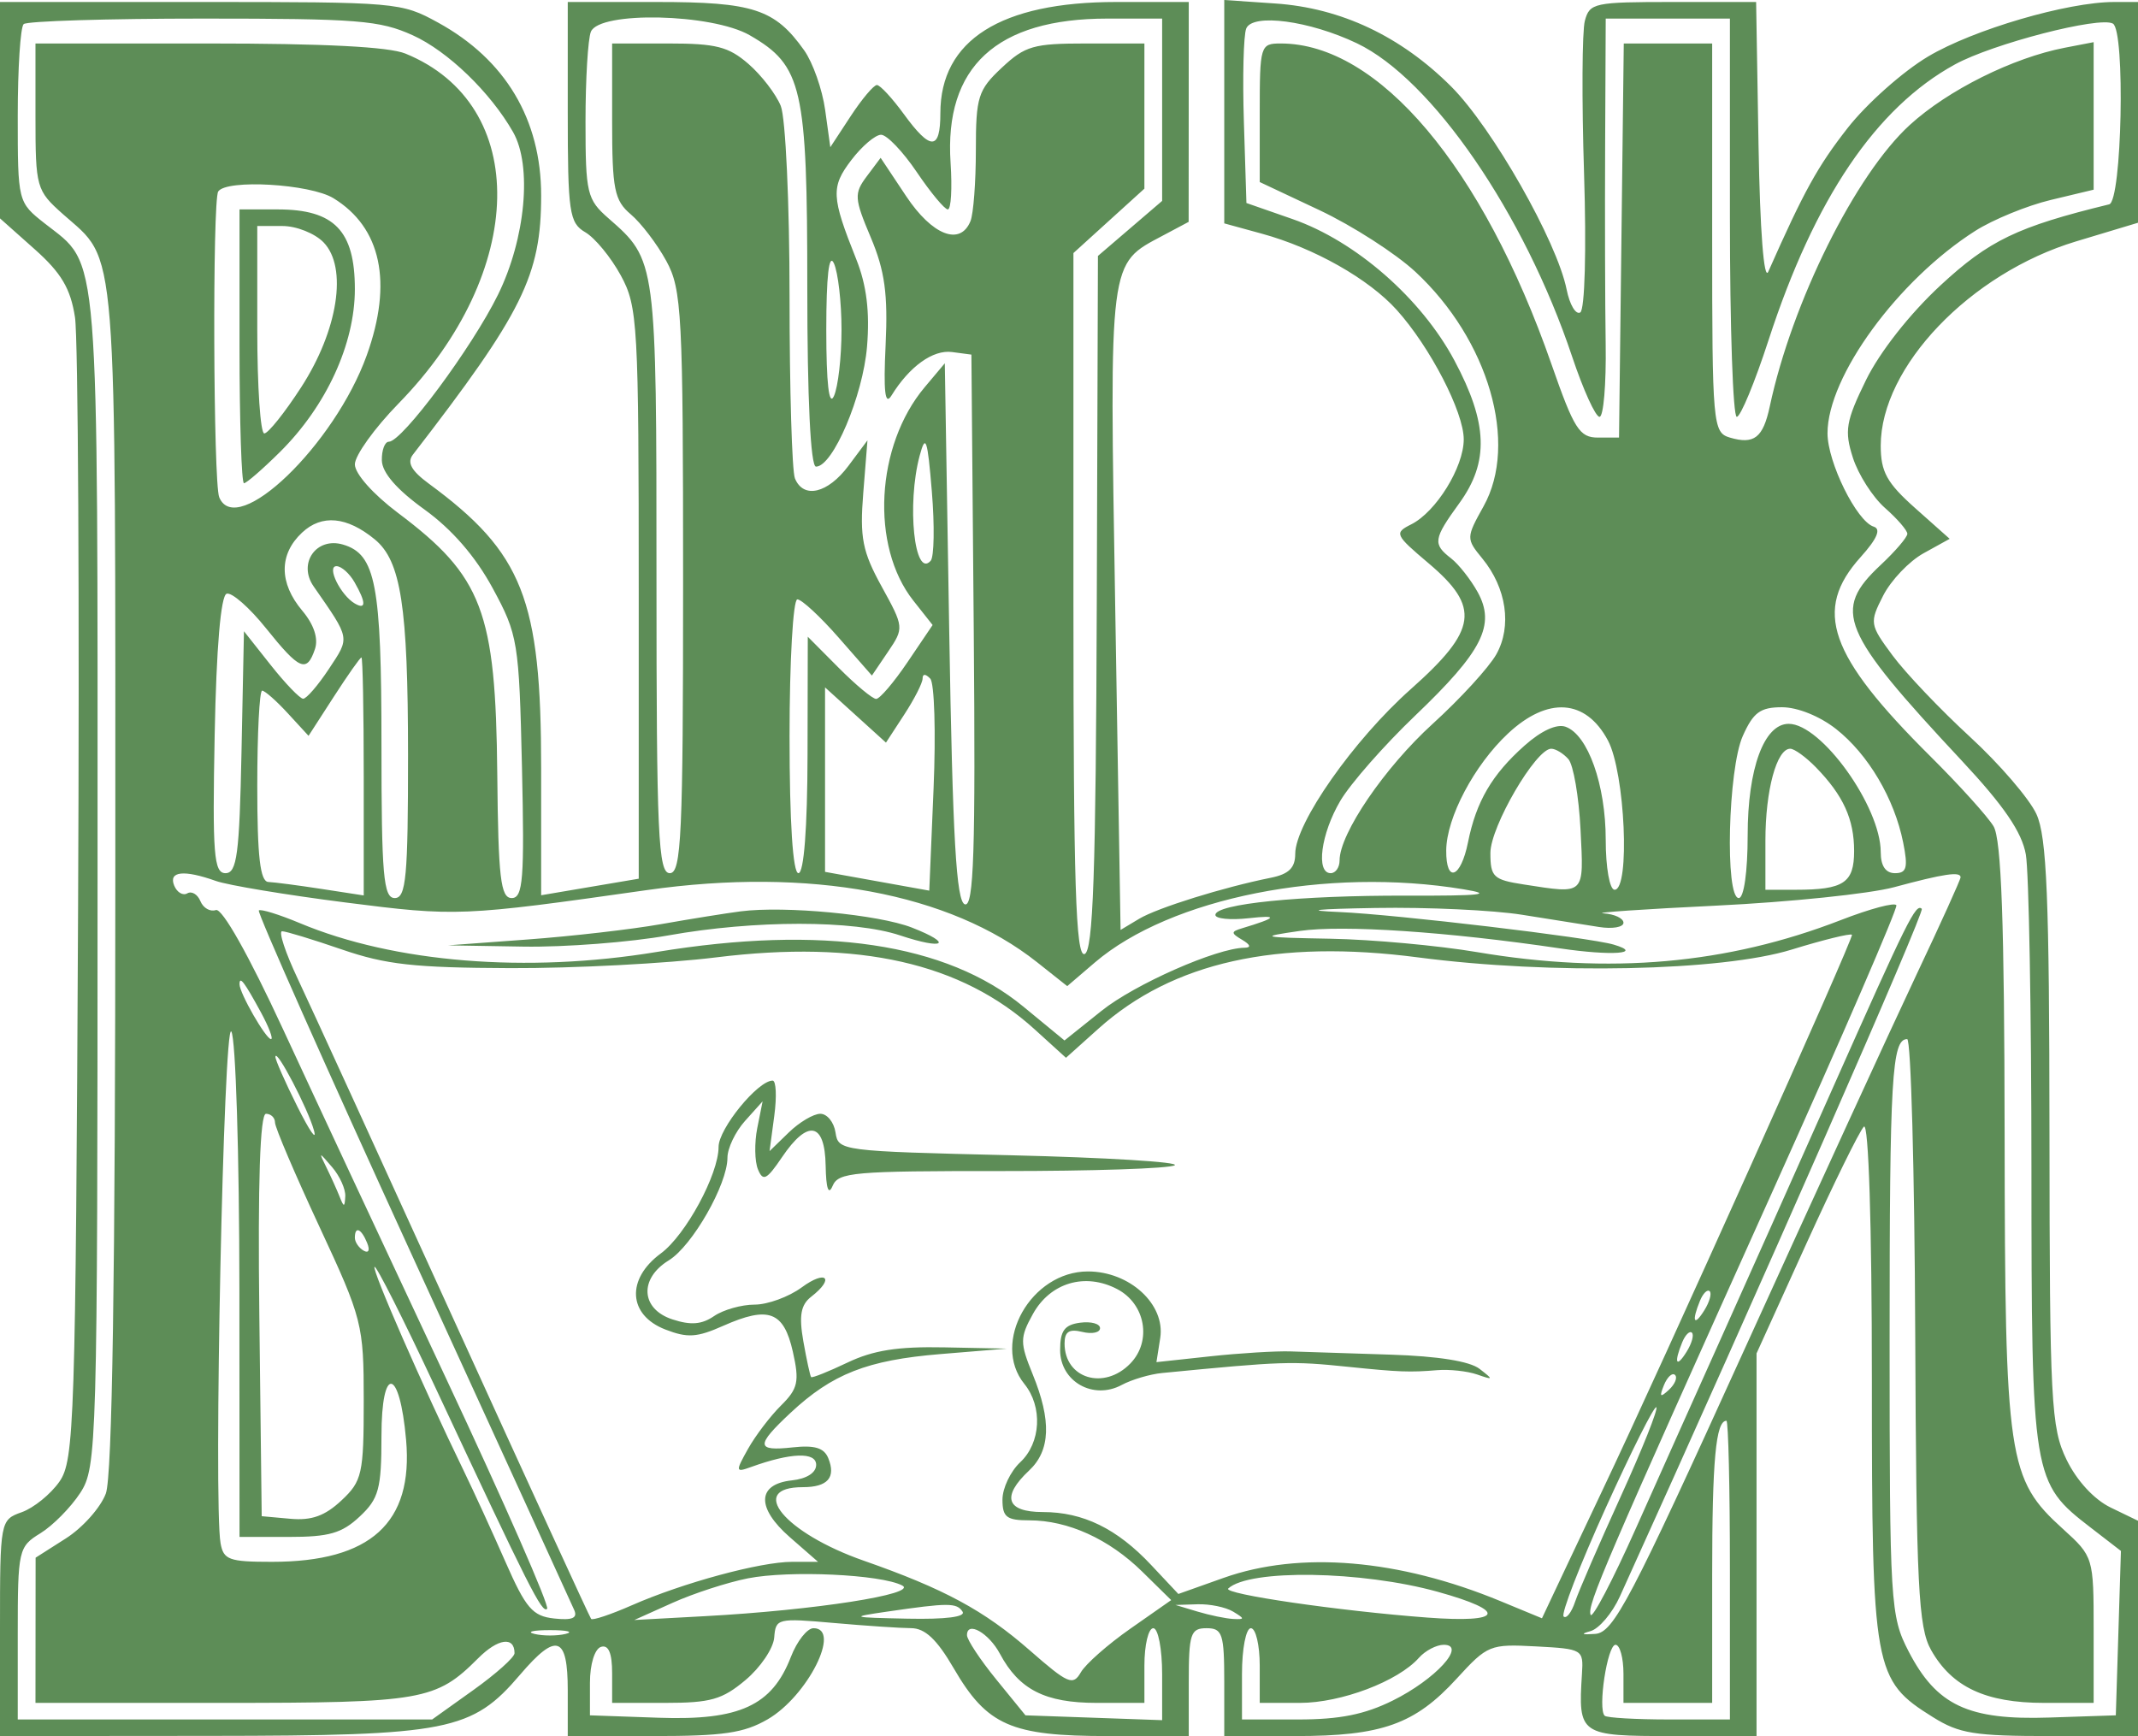 <?xml version="1.0" encoding="UTF-8"?> <svg xmlns="http://www.w3.org/2000/svg" viewBox="0 0 133 108" fill="none"><path fill-rule="evenodd" clip-rule="evenodd" d="M0 6.855V13.585L2.153 15.501C3.814 16.978 4.388 17.948 4.665 19.738C4.862 21.016 4.949 37.517 4.858 56.408C4.702 88.478 4.625 90.849 3.696 92.174C3.149 92.955 2.094 93.81 1.351 94.074C0.013 94.549 0 94.62 0 101.277V108L13.107 107.989C27.899 107.976 29.364 107.686 32.352 104.183C34.619 101.527 35.319 101.758 35.319 105.161V108H40.635C45.002 108 46.272 107.814 47.751 106.96C50.233 105.525 52.366 101.29 50.607 101.29C50.212 101.29 49.578 102.096 49.197 103.081C48.028 106.106 46.008 107.037 40.996 106.861L36.699 106.71V104.688C36.699 103.529 36.994 102.575 37.389 102.451C37.855 102.306 38.079 102.835 38.079 104.086V105.936H41.381C44.206 105.936 44.928 105.73 46.375 104.516C47.306 103.735 48.109 102.545 48.162 101.871C48.255 100.68 48.358 100.655 51.86 100.964C53.841 101.139 56.006 101.284 56.67 101.287C57.543 101.289 58.278 101.98 59.325 103.778C61.402 107.347 62.888 108 68.93 108H73.95V104.645C73.95 101.634 74.063 101.29 75.054 101.29C76.044 101.29 76.158 101.634 76.158 104.645V108H80.59C85.967 108 88.016 107.27 90.619 104.425C92.537 102.329 92.686 102.269 95.552 102.422C98.457 102.578 98.507 102.608 98.41 104.129C98.169 107.941 98.255 108 104.037 108H109.27V96.097V84.195L112.361 77.387C114.061 73.642 115.676 70.358 115.948 70.088C116.242 69.798 116.445 76.216 116.445 85.831C116.446 103.951 116.548 104.515 120.251 106.828C121.883 107.848 122.829 108 127.563 108H133V101.303V94.606L131.301 93.784C130.272 93.287 129.189 92.112 128.554 90.804C127.588 88.815 127.504 87.208 127.493 70.513C127.484 55.824 127.329 52.051 126.68 50.641C126.239 49.684 124.379 47.522 122.546 45.837C120.712 44.152 118.548 41.877 117.737 40.783C116.306 38.853 116.289 38.739 117.147 37.055C117.635 36.099 118.765 34.913 119.659 34.419L121.285 33.52L119.141 31.612C117.376 30.042 116.996 29.354 116.996 27.723C116.996 22.821 122.564 17.001 129.152 15.016L133 13.857V6.99V0.124H131.518C128.611 0.124 122.745 1.843 119.938 3.518C118.369 4.453 116.12 6.453 114.939 7.962C113.071 10.349 112.225 11.881 110.002 16.899C109.73 17.517 109.485 14.358 109.394 9.028L109.244 0.124H104.074C99.16 0.124 98.888 0.182 98.59 1.295C98.417 1.939 98.394 6.22 98.541 10.807C98.692 15.56 98.59 19.273 98.303 19.438C98.028 19.598 97.647 18.957 97.457 18.014C96.856 15.014 92.836 7.945 90.278 5.386C87.145 2.254 83.423 0.496 79.331 0.217L76.158 0V6.948V13.896L78.503 14.539C81.758 15.431 85.151 17.351 86.891 19.285C88.963 21.588 91.059 25.637 91.056 27.334C91.054 29.065 89.334 31.847 87.789 32.62C86.721 33.155 86.771 33.268 88.863 35.036C92.108 37.778 91.91 39.185 87.76 42.873C84.204 46.034 80.573 51.209 80.573 53.118C80.573 53.99 80.174 54.38 79.055 54.605C76.102 55.197 72.004 56.475 70.864 57.158L69.708 57.851L69.377 37.891C69.014 15.964 68.951 16.458 72.338 14.656L73.943 13.802L73.947 6.963L73.95 0.124H69.434C62.253 0.124 58.498 2.5 58.498 7.042C58.498 9.375 57.894 9.389 56.224 7.096C55.502 6.104 54.749 5.291 54.551 5.289C54.354 5.287 53.62 6.157 52.922 7.221L51.652 9.157L51.33 6.834C51.152 5.556 50.564 3.889 50.023 3.127C48.2 0.563 46.86 0.124 40.858 0.124H35.319V6.968C35.319 13.225 35.413 13.866 36.41 14.449C37.011 14.799 38.004 16.007 38.618 17.133C39.675 19.071 39.734 20.131 39.734 36.922V54.664L36.699 55.178L33.664 55.693V47.8C33.664 37.275 32.528 34.392 26.686 30.095C25.587 29.286 25.305 28.776 25.685 28.284C32.52 19.44 33.664 17.129 33.664 12.159C33.664 7.428 31.439 3.7 27.242 1.4C24.951 0.145 24.712 0.124 12.457 0.124H0V6.855ZM25.677 2.195C27.855 3.181 30.511 5.745 31.919 8.219C33.114 10.319 32.694 14.842 30.981 18.33C29.366 21.618 25.015 27.48 24.189 27.48C23.937 27.48 23.741 28.003 23.754 28.641C23.769 29.403 24.679 30.453 26.397 31.69C28.113 32.926 29.58 34.618 30.65 36.594C32.222 39.494 32.291 39.921 32.471 47.739C32.63 54.684 32.537 55.868 31.833 55.868C31.141 55.868 30.996 54.621 30.934 48.143C30.837 38.023 30.014 35.857 24.763 31.912C23.207 30.743 22.075 29.469 22.075 28.887C22.075 28.335 23.299 26.631 24.795 25.099C32.8 16.907 33.004 6.51 25.222 3.334C24.181 2.91 20.182 2.705 12.943 2.705H2.207V7.253C2.207 11.666 2.259 11.848 3.912 13.318C7.345 16.37 7.174 14.222 7.174 54.475C7.174 79.309 6.982 91.846 6.584 92.912C6.259 93.784 5.143 95.038 4.104 95.7L2.215 96.903L2.211 101.419L2.207 105.936H13.824C26.286 105.936 27.117 105.79 29.743 103.162C30.978 101.925 32.008 101.781 32.008 102.845C32.008 103.1 30.855 104.131 29.445 105.138L26.883 106.968H13.993H1.104V101.608C1.104 96.433 1.152 96.217 2.51 95.386C3.283 94.912 4.399 93.781 4.991 92.875C6.03 91.281 6.067 89.993 6.068 54.681C6.071 14.668 6.227 16.61 2.779 13.897C1.111 12.584 1.104 12.555 1.104 7.211C1.104 4.259 1.269 1.689 1.472 1.5C1.674 1.311 6.686 1.156 12.611 1.156C22.278 1.156 23.617 1.263 25.677 2.195ZM46.647 2.197C49.914 4.085 50.22 5.427 50.22 17.88C50.22 24.814 50.424 29.029 50.761 29.029C51.813 29.029 53.681 24.635 53.936 21.559C54.114 19.4 53.909 17.736 53.265 16.125C51.712 12.237 51.682 11.635 52.958 9.959C53.618 9.092 54.452 8.383 54.81 8.383C55.169 8.384 56.169 9.429 57.031 10.706C57.894 11.983 58.763 13.028 58.962 13.028C59.163 13.029 59.239 11.724 59.133 10.13C58.736 4.155 61.994 1.156 68.882 1.156H72.294V6.827V12.498L70.297 14.21L68.3 15.922L68.228 37.529C68.171 54.307 68.002 59.184 67.466 59.352C66.921 59.522 66.776 54.956 66.776 37.655V15.742L68.983 13.739L71.19 11.737L71.19 7.221L71.191 2.705H67.561C64.285 2.705 63.774 2.852 62.319 4.213C60.843 5.594 60.706 6.03 60.706 9.333C60.706 11.319 60.555 13.311 60.37 13.76C59.731 15.319 57.99 14.64 56.365 12.197L54.782 9.818L53.917 10.973C53.122 12.035 53.142 12.344 54.169 14.772C55.041 16.837 55.243 18.301 55.092 21.465C54.952 24.375 55.055 25.259 55.456 24.607C56.569 22.8 58.039 21.742 59.221 21.9L60.429 22.06L60.575 39.268C60.691 52.95 60.577 56.431 60.023 56.258C59.488 56.092 59.262 52.15 59.05 39.321L58.774 22.6L57.522 24.089C54.471 27.72 54.138 33.976 56.817 37.365L58.016 38.882L56.463 41.18C55.609 42.445 54.728 43.479 54.504 43.48C54.281 43.48 53.232 42.609 52.174 41.545L50.25 39.61L50.235 46.965C50.225 51.515 50.01 54.32 49.668 54.32C49.322 54.32 49.116 51.137 49.116 45.803C49.116 41.12 49.335 37.287 49.602 37.287C49.868 37.287 51.021 38.353 52.163 39.657L54.239 42.026L55.247 40.537C56.241 39.069 56.235 39.011 54.847 36.49C53.648 34.311 53.478 33.448 53.702 30.663L53.963 27.394L52.782 28.976C51.496 30.698 49.982 31.055 49.451 29.761C49.267 29.311 49.116 24.217 49.116 18.439C49.116 12.661 48.87 7.329 48.57 6.59C48.27 5.851 47.364 4.674 46.558 3.975C45.32 2.902 44.546 2.705 41.586 2.705H38.079V7.528C38.079 11.778 38.217 12.469 39.241 13.335C39.881 13.876 40.874 15.18 41.449 16.233C42.416 18.004 42.494 19.505 42.494 36.234C42.494 51.966 42.386 54.32 41.666 54.32C40.946 54.32 40.838 51.937 40.838 35.971C40.838 16.202 40.837 16.188 37.855 13.583C36.514 12.41 36.423 12.03 36.423 7.56C36.423 4.936 36.574 2.422 36.758 1.973C37.289 0.679 44.295 0.838 46.647 2.197ZM84.41 2.693C89.078 4.92 94.826 13.289 97.8 22.189C98.488 24.247 99.254 25.931 99.502 25.931C99.751 25.931 99.923 23.899 99.885 21.415C99.847 18.931 99.832 13.357 99.852 9.028L99.888 1.156H103.751H107.614V13.544C107.614 20.357 107.805 25.931 108.04 25.931C108.274 25.931 109.164 23.783 110.018 21.157C112.882 12.35 116.702 6.7 121.611 4.009C123.968 2.717 130.624 0.998 131.44 1.469C132.22 1.921 132 12.519 131.207 12.712C125.493 14.105 123.734 14.952 120.702 17.763C118.799 19.527 116.933 21.903 116.08 23.643C114.826 26.206 114.726 26.798 115.263 28.472C115.599 29.522 116.499 30.93 117.263 31.601C118.026 32.273 118.651 32.996 118.651 33.208C118.651 33.42 117.906 34.291 116.996 35.143C113.967 37.976 114.49 39.241 122.028 47.312C124.653 50.121 125.778 51.767 126.023 53.158C126.212 54.223 126.368 62.956 126.371 72.566C126.378 91.975 126.419 92.229 130.058 95.033L131.938 96.483L131.779 101.597L131.62 106.71L127.481 106.848C122.431 107.017 120.469 106.093 118.727 102.726C117.595 100.54 117.548 99.757 117.548 83.362C117.548 67.022 117.687 64.643 118.641 64.643C118.875 64.643 119.1 72.831 119.141 82.838C119.207 98.665 119.335 101.242 120.128 102.648C121.427 104.952 123.528 105.936 127.153 105.936H130.241V101.391C130.241 96.886 130.225 96.832 128.332 95.116C124.897 92.003 124.724 90.835 124.703 70.616C124.688 57.4 124.502 52.213 124.013 51.401C123.644 50.789 121.878 48.834 120.088 47.055C113.752 40.758 112.773 37.961 115.745 34.657C116.77 33.517 117.031 32.91 116.558 32.763C115.502 32.434 113.685 28.759 113.685 26.953C113.685 23.422 118.067 17.42 122.879 14.361C123.986 13.658 126.096 12.794 127.566 12.441L130.241 11.8V7.211V2.623L128.447 2.969C125.216 3.592 121.178 5.604 118.804 7.774C115.423 10.862 111.481 18.787 110.094 25.281C109.677 27.234 109.12 27.669 107.609 27.221C106.553 26.907 106.51 26.423 106.51 14.8V2.705H103.761H101.011L100.864 14.963L100.716 27.222H99.41C98.255 27.222 97.92 26.694 96.513 22.656C92.239 10.39 85.753 2.705 79.677 2.705C78.4 2.705 78.365 2.82 78.365 7.015V11.325L82.09 13.079C84.139 14.045 86.822 15.77 88.052 16.912C92.604 21.142 94.474 27.577 92.289 31.497C91.203 33.446 91.201 33.514 92.21 34.742C93.716 36.574 94.065 38.961 93.081 40.709C92.622 41.523 90.842 43.468 89.124 45.029C86.132 47.75 83.332 51.858 83.332 53.529C83.332 53.964 83.084 54.32 82.78 54.32C81.844 54.32 82.169 51.871 83.378 49.819C84.011 48.746 86.109 46.358 88.04 44.513C92.224 40.515 93.051 38.878 91.921 36.833C91.486 36.048 90.742 35.103 90.267 34.734C89.118 33.843 89.164 33.532 90.782 31.302C92.642 28.739 92.558 26.322 90.474 22.422C88.411 18.56 84.33 14.996 80.406 13.629L77.537 12.629L77.379 7.575C77.291 4.795 77.357 2.184 77.525 1.774C77.919 0.813 81.462 1.286 84.41 2.693ZM20.742 12.33C23.717 14.153 24.443 17.57 22.817 22.098C20.814 27.674 14.711 33.549 13.637 30.933C13.267 30.031 13.21 12.466 13.575 11.912C14.089 11.136 19.288 11.439 20.742 12.33ZM14.9 21.544C14.9 26.228 15.025 30.061 15.177 30.061C15.33 30.061 16.334 29.19 17.409 28.125C20.296 25.266 22.075 21.399 22.075 17.983C22.075 14.351 20.794 13.028 17.28 13.028H14.9V21.544ZM20.129 15.078C21.637 16.636 21.029 20.553 18.73 24.1C17.71 25.675 16.679 26.964 16.44 26.964C16.2 26.964 16.004 24.061 16.004 20.512V14.06H17.574C18.438 14.06 19.587 14.518 20.129 15.078ZM52.349 20.512C52.349 22.215 52.136 24.073 51.876 24.641C51.569 25.308 51.401 23.847 51.401 20.512C51.401 17.177 51.569 15.716 51.876 16.383C52.136 16.95 52.349 18.809 52.349 20.512ZM57.895 34.887C56.886 36.019 56.399 31.381 57.21 28.349C57.583 26.956 57.698 27.295 57.968 30.577C58.144 32.706 58.111 34.646 57.895 34.887ZM23.313 33.554C24.944 34.894 25.38 37.717 25.383 46.965C25.385 54.536 25.262 55.868 24.558 55.868C23.852 55.868 23.73 54.466 23.73 46.344C23.73 36.354 23.372 34.48 21.343 33.879C19.68 33.385 18.512 35.041 19.51 36.479C21.808 39.789 21.777 39.62 20.463 41.608C19.782 42.638 19.059 43.475 18.856 43.468C18.654 43.462 17.743 42.514 16.832 41.362L15.176 39.269L15.023 46.794C14.895 53.135 14.738 54.32 14.029 54.32C13.301 54.32 13.21 53.154 13.354 45.717C13.459 40.295 13.735 37.047 14.101 36.934C14.42 36.834 15.522 37.802 16.549 39.085C18.635 41.689 19.084 41.88 19.592 40.381C19.816 39.721 19.531 38.856 18.802 37.989C17.351 36.264 17.347 34.482 18.792 33.132C20.019 31.983 21.579 32.13 23.313 33.554ZM22.055 36.221C22.775 37.479 22.783 37.955 22.077 37.547C21.191 37.035 20.298 35.222 20.932 35.222C21.236 35.222 21.741 35.672 22.055 36.221ZM22.627 48.302V55.705L20.005 55.301C18.564 55.079 17.074 54.884 16.694 54.867C16.184 54.844 16.004 53.289 16.004 48.901C16.004 45.636 16.14 42.965 16.307 42.965C16.473 42.965 17.191 43.597 17.901 44.37L19.194 45.776L20.768 43.338C21.634 41.997 22.406 40.9 22.485 40.9C22.563 40.9 22.627 44.231 22.627 48.302ZM58.075 49.056L57.808 55.406L56.221 55.121C55.349 54.964 53.89 54.702 52.979 54.537L51.324 54.238V48.5V42.762L53.219 44.48L55.114 46.198L56.252 44.452C56.878 43.492 57.391 42.486 57.392 42.216C57.394 41.907 57.569 41.907 57.868 42.216C58.129 42.486 58.222 45.564 58.075 49.056ZM100.025 46.062C101.093 48.06 101.418 55.352 100.44 55.352C100.133 55.352 99.888 53.971 99.888 52.239C99.888 48.829 98.782 45.711 97.396 45.213C96.843 45.014 95.883 45.453 94.839 46.382C92.81 48.185 91.829 49.864 91.32 52.403C90.872 54.635 89.949 54.974 89.966 52.901C89.984 50.86 91.708 47.598 93.806 45.635C96.285 43.317 98.646 43.479 100.025 46.062ZM114.218 45.352C116.213 46.922 117.844 49.679 118.391 52.409C118.704 53.971 118.612 54.32 117.885 54.32C117.302 54.32 116.996 53.871 116.996 53.013C116.996 50.181 113.302 45.029 111.27 45.029C109.738 45.029 108.718 47.804 108.718 51.971C108.718 54.225 108.485 55.868 108.166 55.868C107.298 55.868 107.496 47.843 108.414 45.787C109.072 44.313 109.504 43.997 110.855 43.997C111.822 43.997 113.204 44.554 114.218 45.352ZM97.564 47.223C97.877 47.578 98.218 49.553 98.321 51.611C98.527 55.731 98.644 55.618 94.783 55.021C92.898 54.73 92.714 54.555 92.714 53.063C92.714 51.425 95.541 46.578 96.497 46.578C96.77 46.578 97.25 46.868 97.564 47.223ZM112.968 47.739C114.666 49.484 115.34 50.961 115.34 52.94C115.34 54.923 114.694 55.352 111.708 55.352H109.822V52.289C109.822 49.167 110.522 46.578 111.367 46.578C111.626 46.578 112.346 47.1 112.968 47.739ZM13.43 54.804C14.179 55.07 17.804 55.673 21.486 56.142C28.389 57.024 28.709 57.011 40.286 55.366C50.364 53.935 59.079 55.551 64.513 59.859L66.39 61.347L68.1 59.883C72.819 55.846 82.55 53.914 91.058 55.325C92.974 55.642 92.155 55.732 87.471 55.718C80.859 55.699 75.606 56.23 75.606 56.917C75.606 57.156 76.537 57.248 77.675 57.122C79.566 56.911 79.454 57.088 77.277 57.744C76.562 57.959 76.562 58.046 77.277 58.469C77.793 58.775 77.845 58.953 77.42 58.958C75.688 58.978 70.593 61.226 68.524 62.883L66.22 64.727L63.657 62.618C58.864 58.671 51.153 57.524 40.838 59.224C32.768 60.553 24.524 59.887 18.658 57.43C17.365 56.889 16.214 56.533 16.1 56.639C15.987 56.745 20.289 66.428 25.661 78.157C31.033 89.886 35.562 99.792 35.726 100.17C35.94 100.665 35.589 100.808 34.47 100.686C33.13 100.539 32.712 100.053 31.442 97.161C30.632 95.316 29.462 92.76 28.841 91.483C26.295 86.239 23.119 78.979 23.298 78.811C23.404 78.713 25.086 82.046 27.038 86.219C32.965 98.889 33.717 100.38 34.034 100.084C34.202 99.927 31.364 93.456 27.727 85.705C24.091 77.953 19.531 68.187 17.594 64.001C15.472 59.415 13.817 56.48 13.429 56.614C13.074 56.736 12.641 56.487 12.467 56.061C12.292 55.635 11.925 55.416 11.651 55.575C11.377 55.733 11.011 55.516 10.836 55.091C10.471 54.199 11.431 54.093 13.43 54.804ZM121.963 54.576C121.963 54.717 120.727 57.446 119.216 60.641C117.706 63.836 112.88 74.347 108.494 83.999C101.413 99.584 100.376 101.559 99.238 101.644C98.402 101.706 98.296 101.647 98.933 101.475C99.47 101.329 100.296 100.357 100.769 99.315C109.468 80.138 119.748 56.722 119.55 56.537C119.177 56.188 118.688 57.172 113.988 67.74C111.652 72.992 108.541 79.96 107.074 83.225C105.606 86.489 103.219 91.819 101.769 95.069C100.319 98.319 99.049 100.741 98.946 100.453C98.73 99.848 99.784 97.397 110.338 73.954C114.615 64.455 118.049 56.519 117.969 56.318C117.889 56.117 116.334 56.531 114.513 57.238C107.429 59.985 100.146 60.627 91.886 59.231C89.458 58.821 85.36 58.446 82.78 58.398C78.406 58.317 78.276 58.285 80.849 57.914C83.549 57.526 90.04 57.961 97.061 59.001C100.249 59.473 102.29 59.327 100.381 58.763C98.873 58.317 86.857 56.891 83.332 56.738C81.016 56.639 81.811 56.548 85.576 56.484C88.783 56.429 92.881 56.62 94.682 56.907C96.483 57.194 98.64 57.536 99.474 57.668C100.308 57.8 100.992 57.681 100.992 57.404C100.992 57.127 100.433 56.864 99.75 56.819C99.067 56.775 102.234 56.558 106.786 56.338C111.339 56.117 116.306 55.602 117.824 55.193C120.924 54.356 121.963 54.201 121.963 54.576ZM46.081 56.694C45.17 56.812 42.935 57.17 41.114 57.492C39.293 57.815 35.568 58.243 32.836 58.444L27.869 58.81L32.56 58.888C35.14 58.93 39.197 58.617 41.577 58.191C46.944 57.23 53.111 57.23 55.993 58.191C58.75 59.109 59.33 58.722 56.723 57.703C54.654 56.895 48.827 56.342 46.081 56.694ZM21.266 59.066C24.004 60.008 25.765 60.203 31.732 60.227C35.678 60.243 41.45 59.941 44.558 59.557C53.442 58.458 59.81 59.898 64.369 64.041L66.312 65.805L68.337 63.988C72.946 59.855 79.438 58.41 88.229 59.561C96.488 60.641 107.097 60.419 111.454 59.074C113.413 58.47 115.102 58.054 115.206 58.151C115.353 58.289 103.364 84.978 99.654 92.773C99.249 93.625 98.243 95.751 97.42 97.498L95.922 100.673L93.355 99.612C87.019 96.99 80.866 96.472 76.116 98.16L73.303 99.16L71.613 97.36C69.487 95.094 67.379 94.064 64.872 94.064C62.599 94.064 62.282 93.106 64.016 91.483C65.348 90.237 65.418 88.377 64.243 85.499C63.441 83.533 63.441 83.215 64.253 81.747C65.335 79.792 67.501 79.151 69.497 80.194C71.255 81.112 71.666 83.426 70.319 84.819C68.683 86.51 66.224 85.763 66.224 83.577C66.224 82.842 66.508 82.657 67.328 82.858C67.935 83.006 68.431 82.901 68.431 82.624C68.431 82.347 67.873 82.195 67.19 82.285C66.22 82.414 65.948 82.787 65.948 83.983C65.948 85.943 68.003 87.111 69.776 86.159C70.403 85.823 71.536 85.487 72.294 85.414C79.823 84.682 80.322 84.665 83.884 85.031C87.033 85.355 87.707 85.38 89.403 85.238C90.161 85.175 91.279 85.296 91.886 85.506C92.909 85.862 92.92 85.836 92.037 85.154C91.424 84.681 89.453 84.366 86.518 84.273C84.007 84.193 81.207 84.102 80.297 84.071C79.386 84.04 77.133 84.177 75.29 84.376L71.939 84.738L72.175 83.237C72.503 81.145 70.278 79.096 67.678 79.096C64.139 79.096 61.64 83.518 63.723 86.094C64.875 87.517 64.755 89.76 63.465 90.967C62.858 91.535 62.361 92.58 62.361 93.29C62.361 94.382 62.617 94.58 64.034 94.58C66.439 94.58 68.99 95.74 71.058 97.774L72.857 99.542L70.316 101.32C68.919 102.297 67.532 103.519 67.236 104.035C66.748 104.885 66.443 104.754 64.055 102.664C61.218 100.182 58.732 98.84 53.729 97.089C48.813 95.369 46.451 92.516 49.944 92.516C51.491 92.516 52.017 91.912 51.523 90.707C51.261 90.069 50.676 89.892 49.313 90.041C47.021 90.292 46.997 89.931 49.175 87.895C51.771 85.467 53.95 84.612 58.498 84.237L62.637 83.897L58.752 83.819C55.844 83.76 54.328 83.998 52.72 84.765C51.538 85.329 50.521 85.735 50.458 85.668C50.397 85.602 50.179 84.6 49.974 83.442C49.694 81.85 49.813 81.174 50.463 80.669C51.954 79.513 51.395 78.968 49.87 80.09C49.07 80.678 47.752 81.16 46.94 81.16C46.129 81.16 44.995 81.481 44.422 81.872C43.653 82.398 42.978 82.453 41.834 82.08C39.862 81.437 39.744 79.546 41.603 78.407C43.065 77.511 45.253 73.683 45.253 72.022C45.253 71.433 45.745 70.403 46.346 69.733L47.44 68.514L47.108 70.176C46.926 71.09 46.945 72.246 47.15 72.744C47.465 73.515 47.692 73.4 48.649 71.986C50.258 69.609 51.315 69.814 51.362 72.514C51.388 73.943 51.538 74.383 51.794 73.776C52.153 72.925 53.062 72.845 62.332 72.851C67.911 72.855 72.746 72.694 73.075 72.492C73.404 72.291 68.832 72.011 62.913 71.869C52.269 71.614 52.15 71.599 51.975 70.45C51.878 69.811 51.453 69.288 51.031 69.288C50.608 69.288 49.725 69.811 49.068 70.45L47.872 71.611L48.166 69.418C48.327 68.211 48.281 67.224 48.063 67.224C47.142 67.224 44.701 70.218 44.701 71.347C44.701 73.058 42.653 76.838 41.112 77.973C38.94 79.57 39.07 81.809 41.386 82.707C42.772 83.244 43.35 83.207 44.994 82.477C47.812 81.227 48.755 81.578 49.321 84.088C49.74 85.946 49.643 86.388 48.585 87.436C47.915 88.101 46.99 89.317 46.53 90.139C45.742 91.546 45.754 91.612 46.715 91.264C49.199 90.365 50.772 90.312 50.772 91.126C50.772 91.619 50.186 91.994 49.259 92.094C47.09 92.328 47.037 93.796 49.131 95.626L50.889 97.161H49.275C47.297 97.161 42.484 98.466 39.3 99.866C37.998 100.438 36.86 100.818 36.772 100.711C36.684 100.603 32.858 92.27 28.271 82.192C23.684 72.115 19.299 62.533 18.527 60.901C17.754 59.269 17.314 57.933 17.548 57.933C17.782 57.933 19.456 58.443 21.266 59.066ZM16.224 62.965C16.726 63.888 17.012 64.643 16.86 64.643C16.542 64.643 14.9 61.782 14.9 61.228C14.9 60.689 15.2 61.082 16.224 62.965ZM14.892 80.257L14.9 95.612H17.961C20.474 95.612 21.263 95.386 22.375 94.345C23.565 93.233 23.73 92.621 23.73 89.338C23.73 84.875 24.861 85.049 25.262 89.574C25.72 94.742 23.058 97.161 16.914 97.161C14.244 97.161 13.903 97.037 13.72 95.999C13.278 93.508 13.911 63.465 14.39 64.172C14.661 64.573 14.887 71.811 14.892 80.257ZM19.53 70.321C19.725 71.031 19.26 70.362 18.496 68.835C17.733 67.308 17.119 65.915 17.132 65.738C17.175 65.18 19.16 68.973 19.53 70.321ZM17.108 69.834C17.108 70.134 18.35 73.046 19.867 76.306C22.54 82.049 22.627 82.388 22.627 87.14C22.627 91.694 22.527 92.14 21.238 93.345C20.212 94.305 19.383 94.602 18.064 94.483L16.28 94.322L16.132 81.805C16.035 73.569 16.176 69.288 16.546 69.288C16.855 69.288 17.108 69.534 17.108 69.834ZM21.479 74.419C21.442 75.115 21.394 75.119 21.129 74.45C20.96 74.024 20.593 73.211 20.314 72.644C19.814 71.628 19.82 71.627 20.665 72.613C21.137 73.164 21.503 73.977 21.479 74.419ZM22.837 77.316C23.026 77.775 22.933 77.982 22.62 77.802C22.32 77.628 22.075 77.268 22.075 77C22.075 76.258 22.47 76.422 22.837 77.316ZM106.026 81.508C105.375 82.555 105.219 82.22 105.751 80.922C105.94 80.46 106.211 80.192 106.353 80.325C106.496 80.457 106.348 80.99 106.026 81.508ZM104.922 84.089C104.272 85.135 104.115 84.8 104.647 83.503C104.836 83.041 105.108 82.772 105.249 82.906C105.392 83.038 105.245 83.571 104.922 84.089ZM103.82 86.459C103.274 86.965 103.211 86.906 103.51 86.17C103.718 85.662 104.026 85.375 104.197 85.534C104.367 85.692 104.197 86.109 103.82 86.459ZM100.82 93.102C99.48 96.044 98.203 98.991 97.981 99.651C97.76 100.311 97.441 100.721 97.269 100.562C97.099 100.402 98.277 97.362 99.888 93.806C101.499 90.249 102.915 87.433 103.037 87.546C103.158 87.659 102.16 90.16 100.82 93.102ZM107.614 97.677V106.968H103.843C101.769 106.968 99.961 106.864 99.825 106.737C99.381 106.321 99.99 102.322 100.498 102.322C100.769 102.322 100.992 103.135 100.992 104.129V105.936H103.751H106.51V97.977C106.51 90.833 106.737 88.386 107.397 88.386C107.516 88.386 107.614 92.567 107.614 97.677ZM56.126 98.633C57.139 99.163 50.668 100.171 43.873 100.54L39.459 100.78L41.834 99.713C43.14 99.126 45.251 98.44 46.525 98.188C49.105 97.678 54.806 97.942 56.126 98.633ZM89.437 99.025C93.816 100.241 93.52 100.983 88.798 100.629C83.307 100.219 76.044 99.159 76.406 98.821C77.709 97.603 84.712 97.713 89.437 99.025ZM59.877 100.258C60.094 100.585 58.845 100.746 56.461 100.697C52.905 100.623 52.837 100.6 55.187 100.258C59.007 99.702 59.511 99.702 59.877 100.258ZM76.71 100.258C77.445 100.703 77.445 100.753 76.71 100.715C76.254 100.691 75.261 100.485 74.502 100.258L73.123 99.844L74.502 99.801C75.261 99.777 76.254 99.983 76.71 100.258ZM35.181 101.646C34.651 101.776 33.781 101.776 33.25 101.646C32.719 101.516 33.154 101.41 34.216 101.41C35.278 101.41 35.713 101.516 35.181 101.646ZM62.202 102.879C63.396 105.113 65.016 105.936 68.217 105.936H71.191V103.613C71.191 102.335 71.439 101.29 71.743 101.29C72.046 101.29 72.294 102.577 72.294 104.15V107.011L68.043 106.86L63.792 106.71L61.973 104.476C60.972 103.247 60.154 102.008 60.154 101.723C60.154 100.817 61.507 101.581 62.202 102.879ZM78.365 103.613V105.936H80.871C83.43 105.936 86.969 104.594 88.265 103.134C88.661 102.688 89.358 102.322 89.813 102.322C91.267 102.322 89.293 104.479 86.636 105.793C84.888 106.658 83.34 106.968 80.762 106.968H77.261V104.129C77.261 102.567 77.51 101.29 77.813 101.29C78.117 101.29 78.365 102.335 78.365 103.613Z" fill="#5D8D57"></path></svg> 
